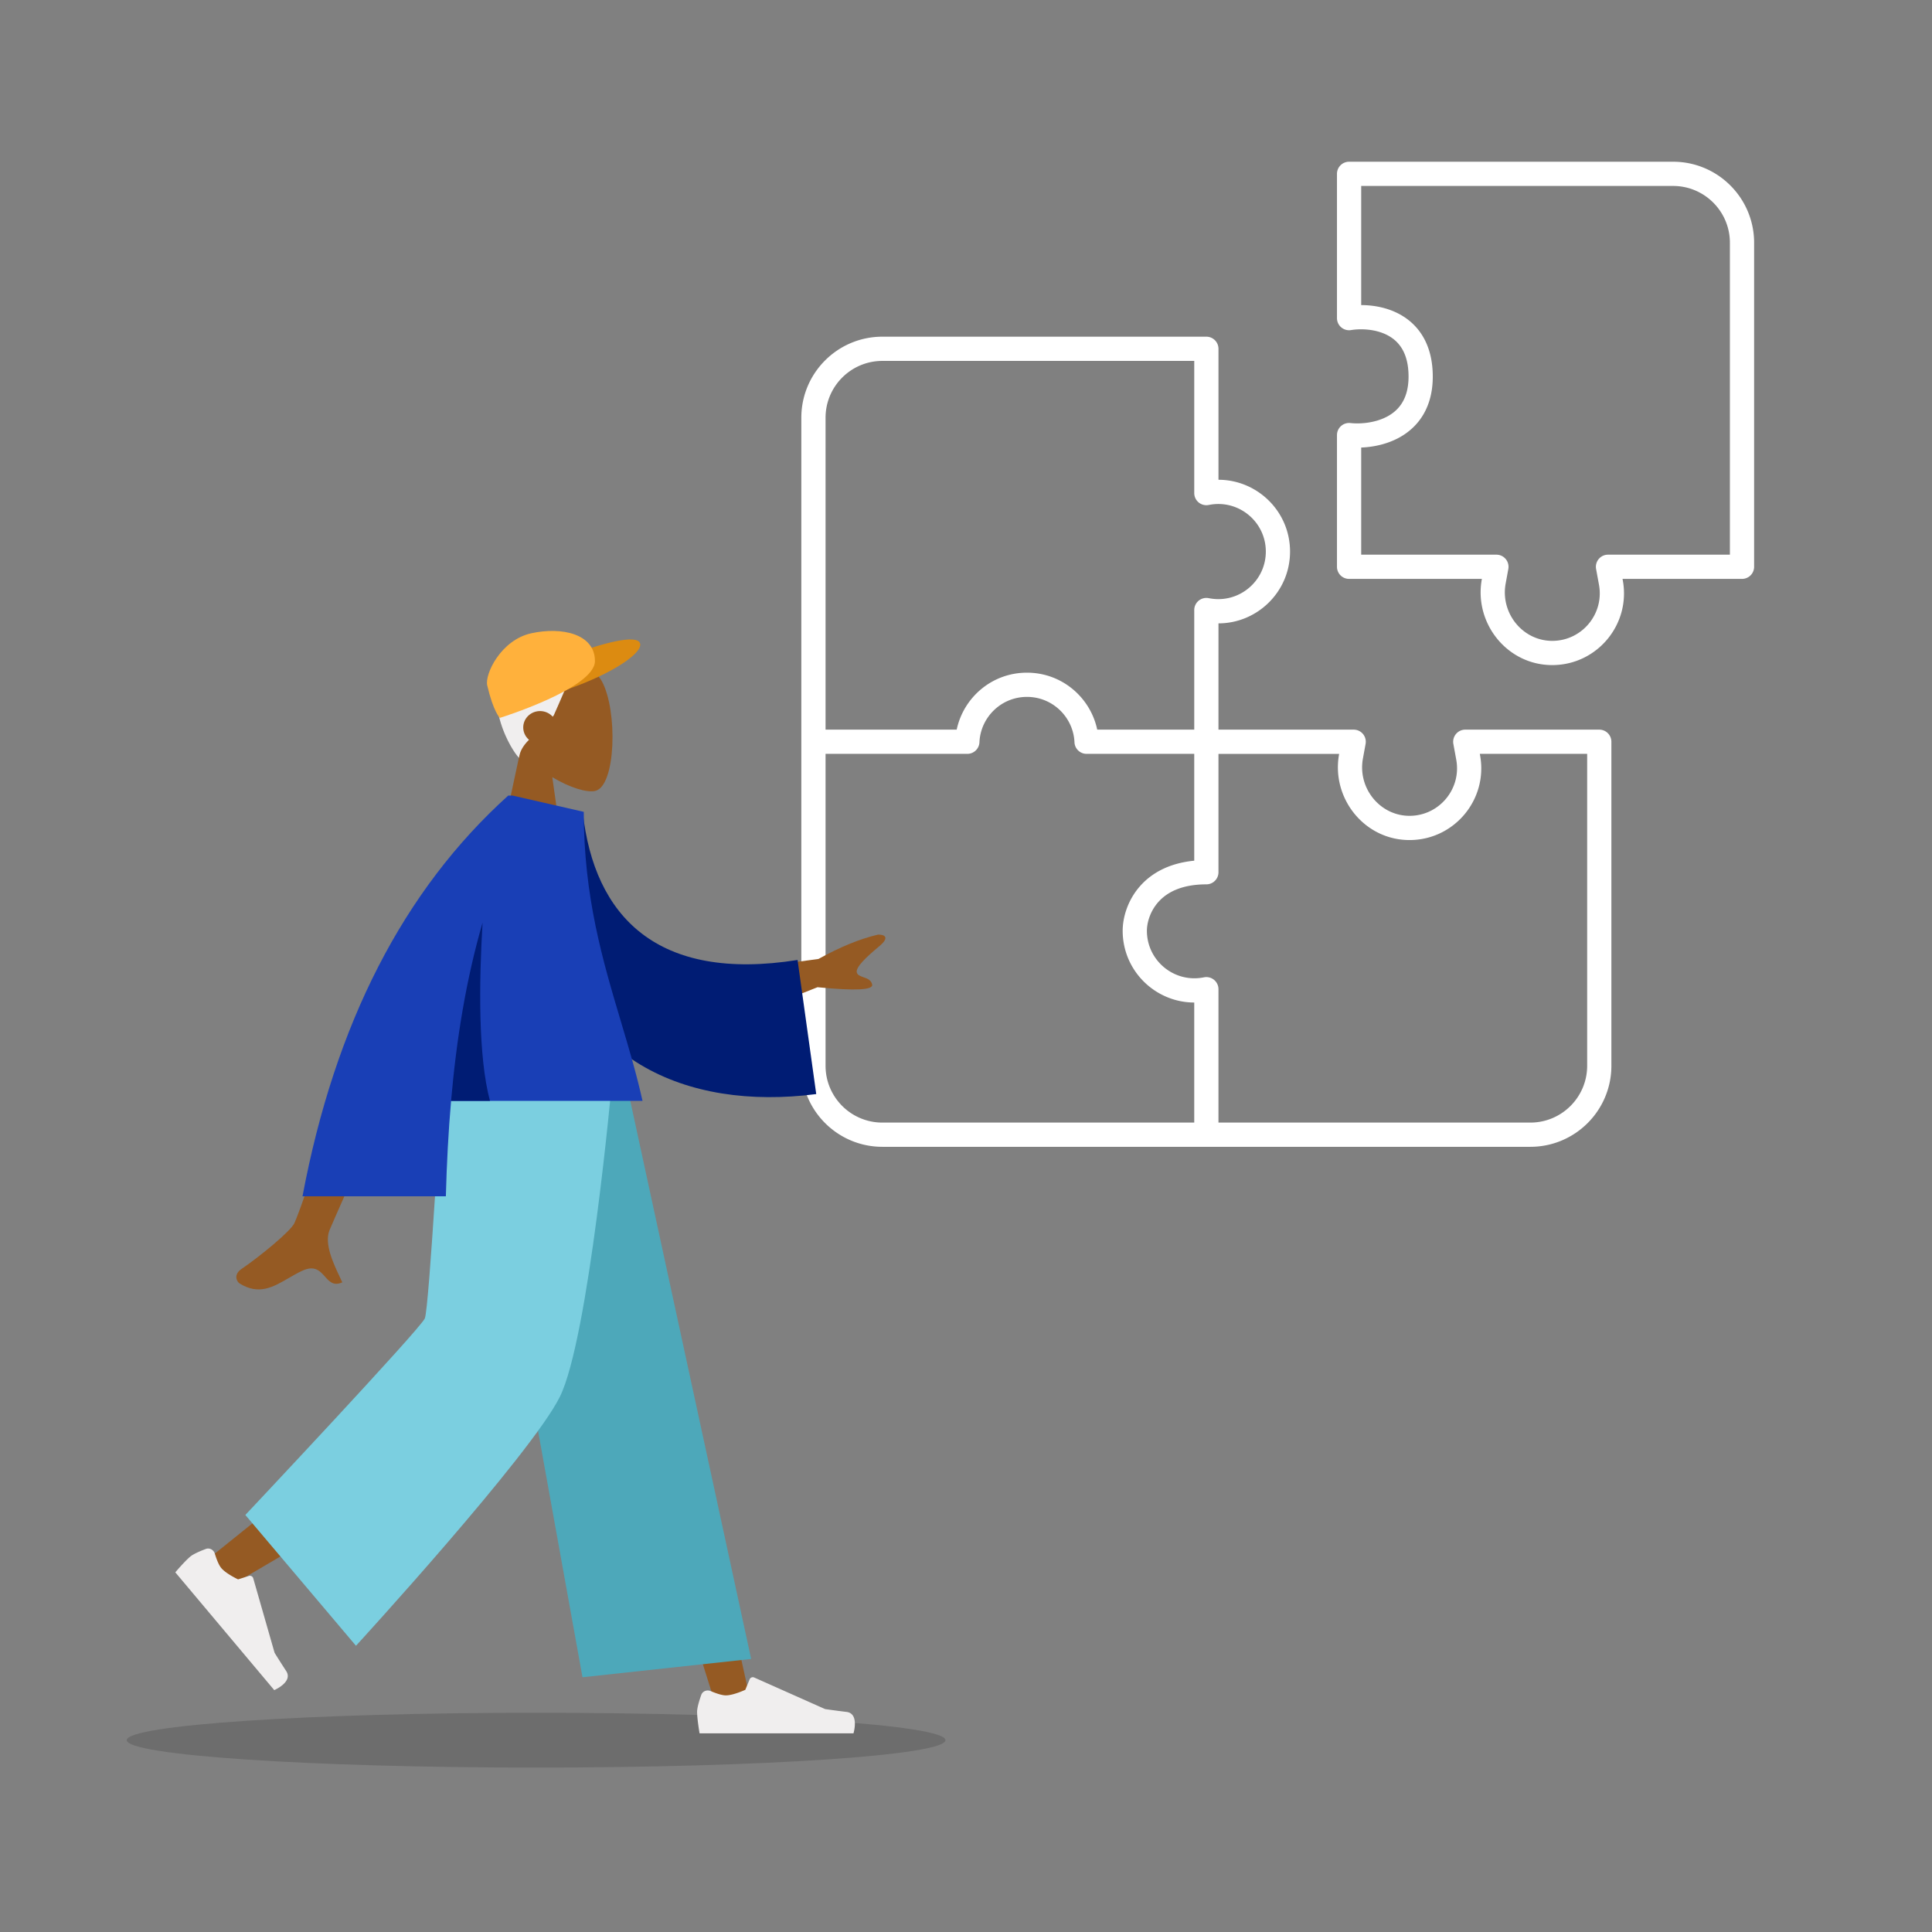 <svg xmlns="http://www.w3.org/2000/svg" width="564" height="564" fill="none"><rect width="100%" height="100%" fill="#808080" stroke="none"/><path fill="#000" d="M156.5 515.998c-65.998 0-119.5-3.582-119.5-8s53.502-8 119.5-8 119.5 3.582 119.5 8-53.502 8-119.5 8" opacity=".15"/><path fill="#fff" fill-rule="evenodd" d="M390.297 50.748a3.536 3.536 0 0 1 3.536-3.536h94.572c13.071 0 23.666 10.597 23.666 23.668v94.58a3.535 3.535 0 0 1-3.535 3.535H473.66l.079.436c2.336 12.765-7.369 24.535-20.296 24.723-13.351.195-23.225-12.149-20.858-25.084l.013-.075h-38.765a3.536 3.536 0 0 1-3.536-3.535v-38.448a3.537 3.537 0 0 1 3.921-3.515c2.994.328 7.424-.048 10.952-2.016 3.253-1.814 6.021-5.103 6.021-11.542 0-6.971-2.84-10.287-5.986-11.994-3.456-1.876-7.824-2.071-10.804-1.586a3.535 3.535 0 0 1-4.104-3.49zm7.072 3.535v34.78c3.478.005 7.546.679 11.209 2.667 5.561 3.017 9.685 8.803 9.685 18.209 0 9.048-4.196 14.677-9.649 17.718-3.669 2.046-7.76 2.852-11.245 2.993v31.274h39.471a3.537 3.537 0 0 1 3.478 4.172l-.777 4.247c-1.602 8.753 5.107 16.867 13.799 16.741 8.561-.125 14.991-7.923 13.443-16.38l-.843-4.608a3.536 3.536 0 0 1 3.478-4.172H505V70.88c0-9.166-7.43-16.597-16.595-16.597zm-163.44 67.673c0-13.071 10.595-23.668 23.666-23.668h94.572a3.536 3.536 0 0 1 3.536 3.536v38.232c11.297.008 20.893 9.189 20.893 20.96 0 11.77-9.596 20.953-20.893 20.961L355.702 213h39.471a3.536 3.536 0 0 1 3.478 4.172l-.777 4.247c-1.601 8.753 5.109 16.868 13.8 16.741 8.56-.125 14.991-7.923 13.443-16.381l-.843-4.607a3.537 3.537 0 0 1 3.478-4.172h39.117a3.536 3.536 0 0 1 3.536 3.536v94.579c0 13.071-10.596 23.668-23.667 23.668H257.596c-13.072 0-23.667-10.597-23.667-23.668zM348.631 213v-34.912a3.535 3.535 0 0 1 4.167-3.479l.342.062.006.001c8.525 1.56 16.379-4.988 16.379-13.656s-7.855-15.216-16.38-13.655h-.004l-.341.062a3.536 3.536 0 0 1-4.169-3.478v-38.586h-91.036c-9.165 0-16.595 7.431-16.595 16.597V213h38.286c1.972-9.345 10.252-16.629 20.51-16.629s18.538 7.284 20.51 16.629zM241 220.071h41.391a3.537 3.537 0 0 0 3.533-3.382c.314-7.224 6.288-13.247 13.872-13.247s13.558 6.023 13.872 13.247a3.536 3.536 0 0 0 3.533 3.382h31.43v31.188c-7.324.706-12.461 3.61-15.832 7.436-3.782 4.292-5.061 9.428-5.061 13.006v.002c0 11.77 9.597 20.952 20.893 20.958v35.051h-91.035c-9.166 0-16.596-7.431-16.596-16.597zm114.702 107.641h91.036c9.165 0 16.596-7.43 16.596-16.597v-91.044h-31.341l.08.435c2.336 12.766-7.369 24.536-20.296 24.724-13.351.195-23.225-12.149-20.859-25.083l.014-.076h-35.23v34.558a3.537 3.537 0 0 1-3.535 3.536c-7.477 0-11.684 2.505-14.062 5.205-2.484 2.819-3.295 6.216-3.296 8.331v.002c0 8.668 7.855 15.215 16.379 13.654l.345-.063a3.537 3.537 0 0 1 4.169 3.478z" clip-rule="evenodd"/><path fill="#955A23" fill-rule="evenodd" d="M161.228 226.876c5.159 3.107 10.228 4.607 12.608 3.995 5.966-1.537 6.515-23.339 1.898-31.934-4.616-8.596-28.349-12.342-29.545 4.688-.416 5.91 2.069 11.185 5.74 15.489l-6.582 30.646h19.12z" clip-rule="evenodd"/><path fill="#F0EEEE" fill-rule="evenodd" d="M149.728 192.861c-10.356 9.152-.796 25.863 1.787 28.355.266-2.111 1.414-3.737 2.918-5.256a4.71 4.71 0 0 1-1.685-3.602c0-2.637 2.196-4.775 4.905-4.775 1.476 0 2.801.636 3.7 1.641q.166-.22.325-.447c3.187-7.162 4.78-11.141 4.78-11.141s2.39 0 7.967-.398c.398-.398.495-.712.398-1.194-.398-1.989-14.738-11.538-25.095-3.183" clip-rule="evenodd"/><path fill="#DC8B11" d="M186.822 187.732c1.015 2.517-6.641 8.013-18.296 12.446-11.654 4.434-21.928 6.784-22.942 4.267-1.015-2.516 7.61-8.15 19.265-12.584s20.959-6.646 21.973-4.129"/><path fill="#FFB13C" d="M173.677 192.981c0 7.953-27.754 16.592-27.754 16.592s-1.882-1.741-3.69-9.498c-.754-3.234 3.948-13.245 12.857-15.204 8.91-1.959 18.587.157 18.587 8.11"/><path fill="#955A23" fill-rule="evenodd" d="m143.753 315.809 39.102 98.856 26.226 83.575h10.356l-40.094-182.431z" clip-rule="evenodd"/><path fill="#955A23" fill-rule="evenodd" d="M135.88 315.809c-.417 34.738-6.489 81.509-7.459 83.674s-66.983 55.075-66.983 55.075l7.133 7.624s77.888-45.363 81.493-51.413 15.338-61.726 24.759-94.96z" clip-rule="evenodd"/><path fill="#F0EEEE" fill-rule="evenodd" d="M62.713 453.556c-.343-1.12-1.527-1.79-2.623-1.379-1.565.587-3.607 1.446-4.556 2.242-1.65 1.383-4.356 4.587-4.356 4.587l28.882 34.383s5.562-2.378 3.49-5.562a267 267 0 0 1-3.391-5.333l-6.235-21.757a1 1 0 0 0-1.264-.678l-3.158 1.001s-3.494-1.627-4.898-3.298c-.776-.924-1.447-2.755-1.891-4.206m144.74 40.112c-1.077-.457-2.351.018-2.74 1.121-.556 1.575-1.21 3.691-1.21 4.928 0 2.153.718 6.282.718 6.282h44.934s1.751-5.784-2.022-6.245c-3.774-.461-6.27-.833-6.27-.833l-20.694-9.215a1 1 0 0 0-1.331.532l-1.263 3.06s-3.493 1.628-5.677 1.628c-1.209 0-3.046-.665-4.445-1.258" clip-rule="evenodd"/><path fill="#4DA8BA" fill-rule="evenodd" d="m170.043 489.632 49.238-5.338-36.491-168.485h-44.1z" clip-rule="evenodd"/><path fill="#7BCFE0" fill-rule="evenodd" d="m71.623 442.258 32.297 38.185s51.026-55.667 59.497-72.646 15.23-91.988 15.23-91.988h-49.649s-3.692 65.99-4.978 69.061-52.397 57.388-52.397 57.388" clip-rule="evenodd"/><path fill="#955A23" fill-rule="evenodd" d="m238.941 279.94-31.454 4.286 5.643 14.077 25.523-10.108q16.502 1.626 15.959-.783c-.306-1.354-1.475-1.763-2.552-2.139-.839-.294-1.622-.567-1.897-1.253-.628-1.567 2.948-4.813 6.473-7.748s1.158-3.475-.329-3.432q-7.927 1.856-17.366 7.1M85.914 357.117c2.334-4.731 22.762-65.618 22.762-65.618l17.445.065s-28.693 64.498-29.922 67.54c-1.597 3.952 1.115 9.694 2.954 13.588.284.602.548 1.16.771 1.661-2.551 1.14-3.777-.238-5.069-1.692-1.46-1.641-3.004-3.378-6.639-1.689-1.404.653-2.733 1.425-4.032 2.179-4.485 2.604-8.606 4.996-14.21 1.542-.89-.548-1.863-2.61.49-4.222 5.861-4.015 14.308-11.041 15.45-13.354" clip-rule="evenodd"/><path fill="#001C74" fill-rule="evenodd" d="m156.46 236.232 13.659.909c3.363 30.399 21.686 49.601 62.71 43.1l5.451 39.148c-38.343 4.95-71.971-10.384-78.862-51.9-1.784-10.748-3.193-21.932-2.958-31.257" clip-rule="evenodd"/><path fill="#193FB6" fill-rule="evenodd" d="M88.307 349.232q14.224-75.602 60.048-116.979h1.355l.011.013L170.416 237c0 24.831 5.53 43.385 10.847 61.223 2.297 7.703 4.553 15.273 6.307 23.157h-55.891c-.788 9.032-1.271 18.316-1.523 27.852z" clip-rule="evenodd"/><path fill="#001C74" fill-rule="evenodd" d="M131.679 321.38c1.603-18.39 4.465-35.738 9.197-52.045-1.037 17.439-1.325 39.072 2.162 52.045z" clip-rule="evenodd"/></svg>
